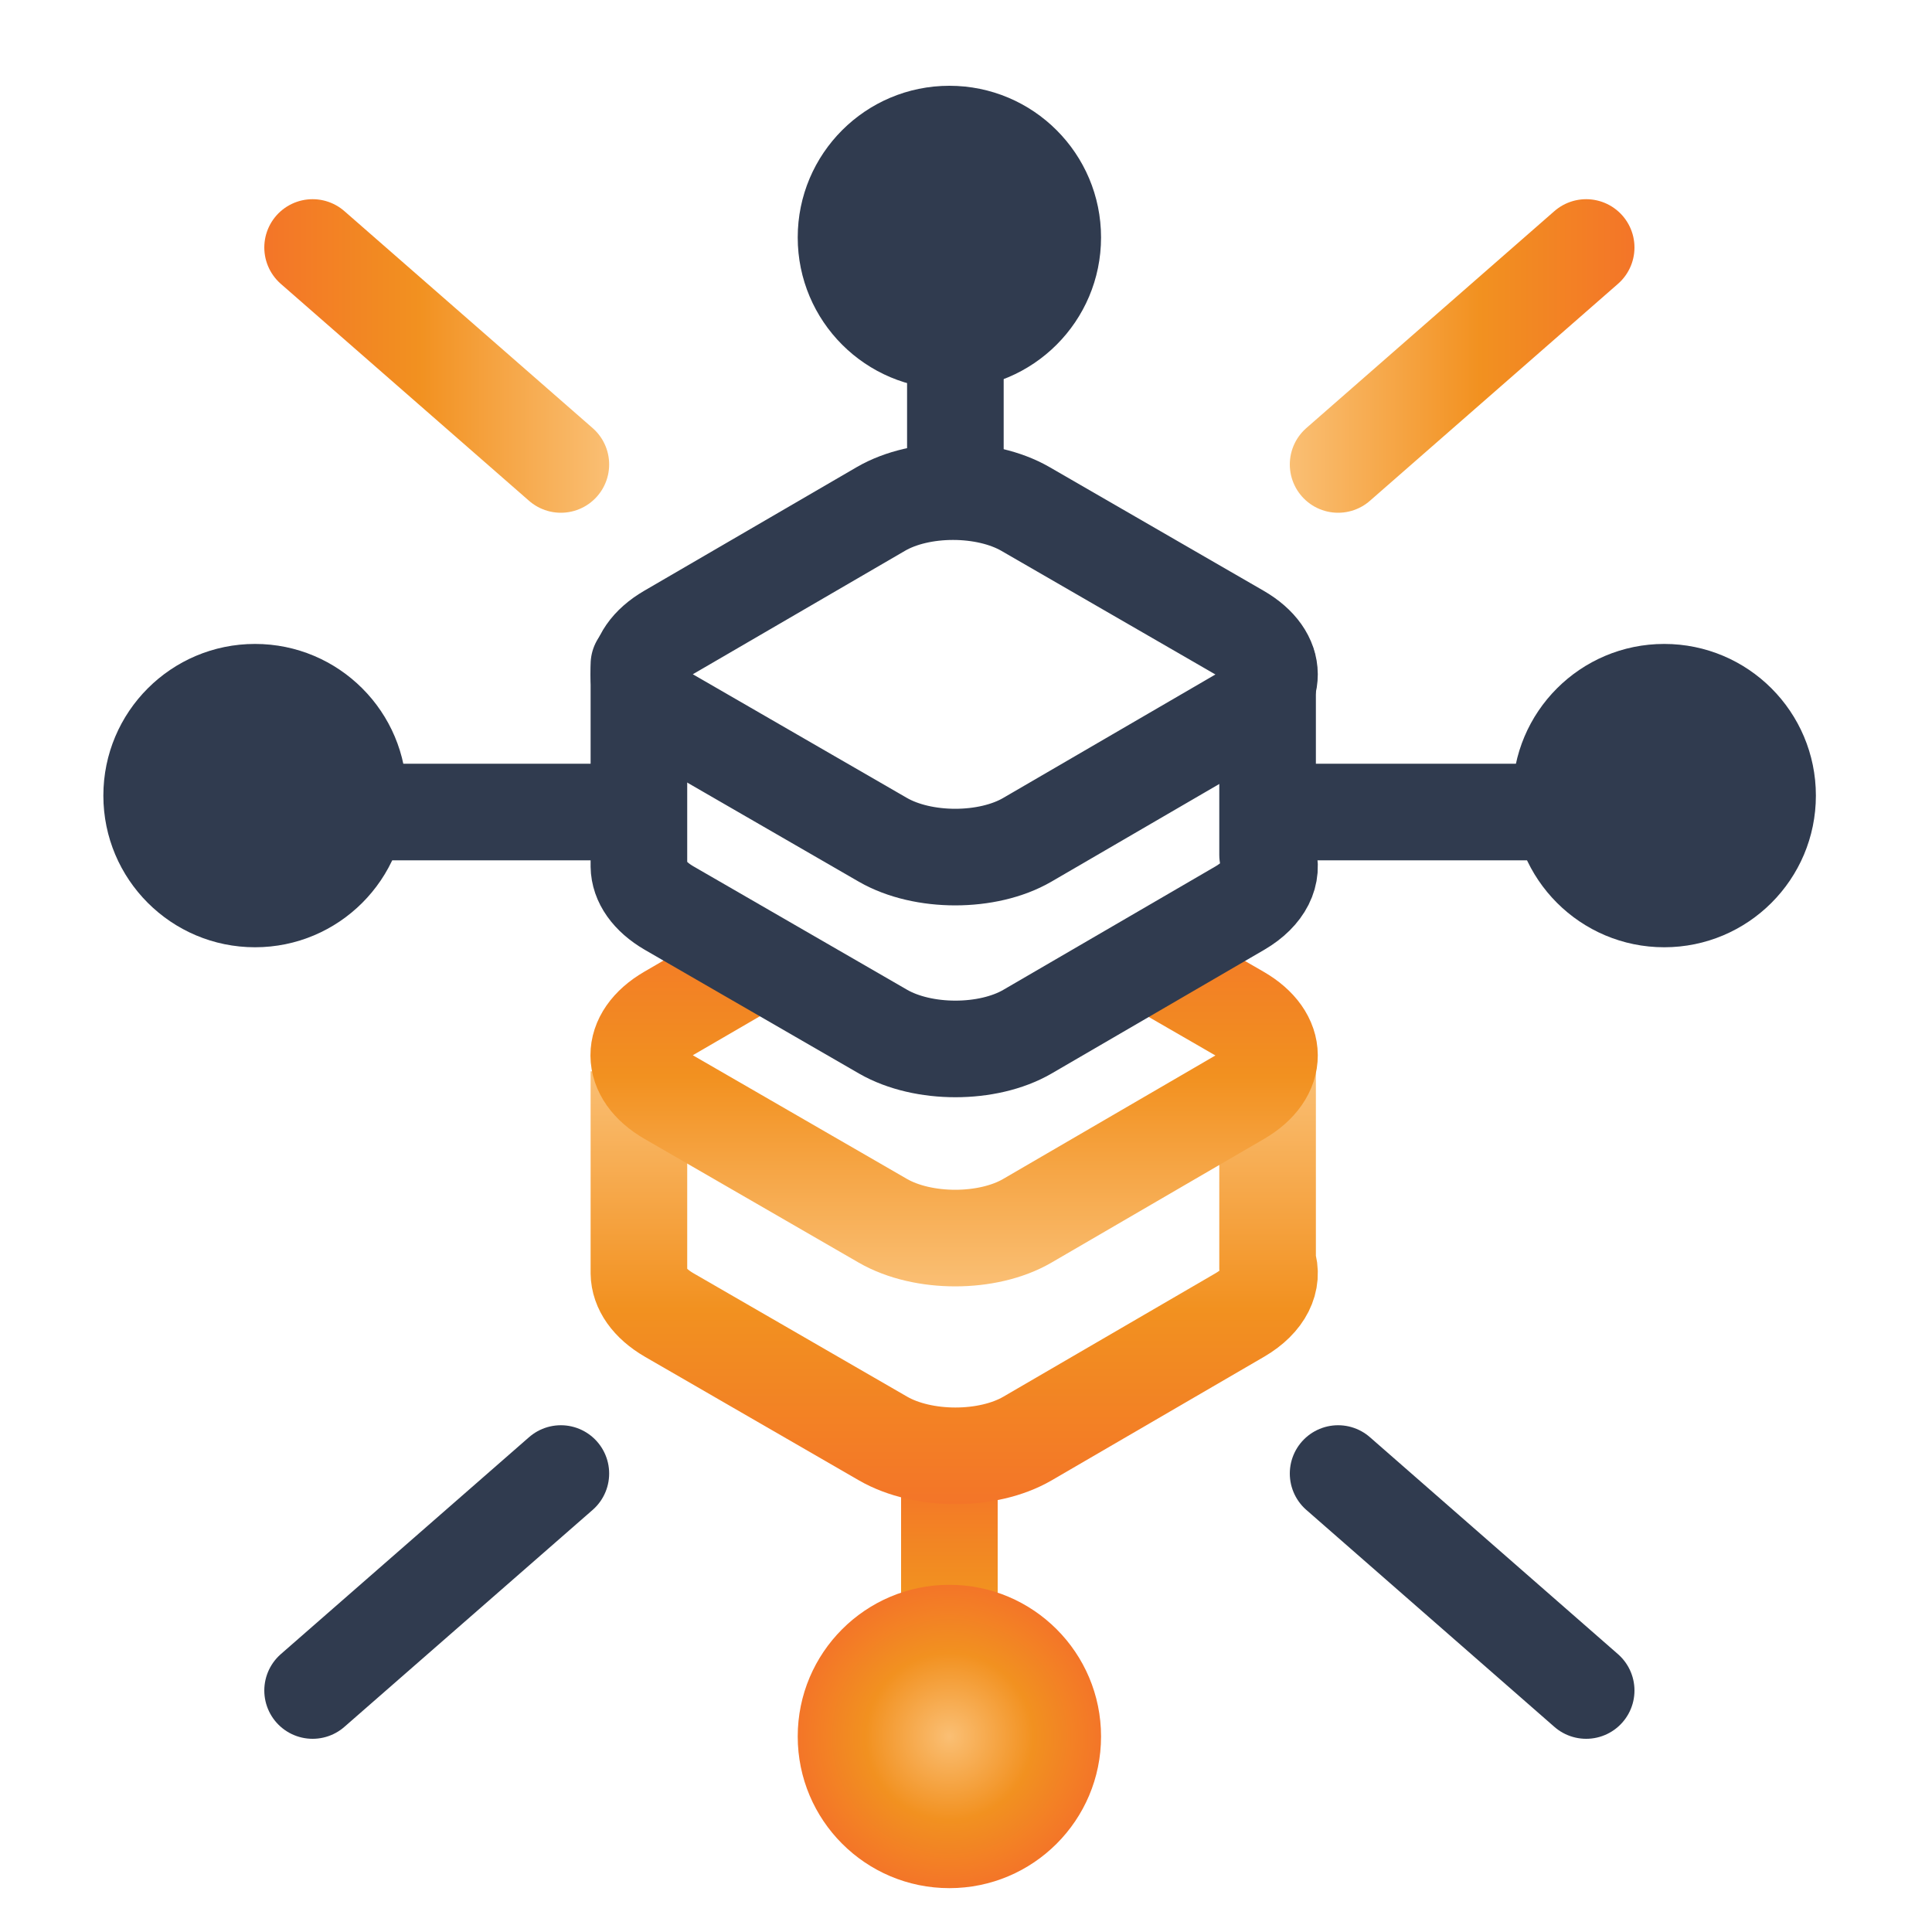 <svg xmlns="http://www.w3.org/2000/svg" xmlns:xlink="http://www.w3.org/1999/xlink" id="Layer_1" data-name="Layer 1" viewBox="0 0 100 100"><defs><style> .cls-1 { fill: url(#radial-gradient); } .cls-2 { isolation: isolate; } .cls-3 { stroke: url(#linear-gradient-2); } .cls-3, .cls-4, .cls-5, .cls-6, .cls-7, .cls-8 { fill: none; stroke-width: 5px; } .cls-3, .cls-4, .cls-7 { stroke-miterlimit: 10; } .cls-4 { stroke: url(#linear-gradient-3); } .cls-5 { stroke: url(#linear-gradient-4); } .cls-5, .cls-6, .cls-8 { stroke-linecap: round; stroke-linejoin: round; } .cls-6 { stroke: url(#linear-gradient-5); } .cls-7 { stroke: url(#linear-gradient); } .cls-8 { stroke: #303b4f; } .cls-9 { fill: #303b4f; } </style><linearGradient id="linear-gradient" x1="49.14" y1="89.32" x2="49.14" y2="76.5" gradientUnits="userSpaceOnUse"><stop offset="0" stop-color="#fabf74"></stop><stop offset=".55" stop-color="#f29120"></stop><stop offset="1" stop-color="#f37528"></stop></linearGradient><linearGradient id="linear-gradient-2" x1="49.39" y1="55.44" x2="49.39" y2="77.84" xlink:href="#linear-gradient"></linearGradient><linearGradient id="linear-gradient-3" x1="49.39" y1="66.58" x2="49.39" y2="46.87" xlink:href="#linear-gradient"></linearGradient><radialGradient id="radial-gradient" cx="49.14" cy="89.88" fx="49.14" fy="89.88" r="7.85" gradientUnits="userSpaceOnUse"><stop offset="0" stop-color="#fabf74"></stop><stop offset=".55" stop-color="#f29120"></stop><stop offset="1" stop-color="#f37528"></stop></radialGradient><linearGradient id="linear-gradient-4" x1="31.53" y1="18.42" x2="13.68" y2="18.42" xlink:href="#linear-gradient"></linearGradient><linearGradient id="linear-gradient-5" x1="66.76" y1="18.42" x2="84.6" y2="18.42" xlink:href="#linear-gradient"></linearGradient></defs><line class="cls-7" x1="49.14" y1="89.32" x2="49.14" y2="76.5"></line><g class="cls-2"><path class="cls-3" d="M65.61,55.44v9.87c.33.96-.15,2-1.43,2.75l-11,6.4c-2.05,1.19-5.4,1.19-7.47,0l-11.08-6.4c-1.03-.6-1.55-1.38-1.56-2.16v-10.45"></path></g><g class="cls-2"><path class="cls-4" d="M58.78,49.36l5.37,3.1c2.07,1.19,2.08,3.13.02,4.33l-11,6.4c-2.05,1.19-5.4,1.19-7.47,0l-11.08-6.4c-2.07-1.19-2.08-3.13-.02-4.33l5.9-3.43"></path></g><line class="cls-8" x1="12.4" y1="42.03" x2="32.8" y2="42.03"></line><line class="cls-8" x1="66.05" y1="42.03" x2="89.19" y2="42.03"></line><line class="cls-8" x1="49.45" y1="12.01" x2="49.45" y2="24.83"></line><g class="cls-2"><path class="cls-8" d="M53.17,43.47c-2.05,1.19-5.4,1.19-7.47,0l-11.08-6.4c-2.07-1.19-2.08-3.13-.02-4.33l11-6.4c2.05-1.19,5.4-1.19,7.47,0l11.08,6.4c2.07,1.19,2.08,3.13.02,4.33l-11,6.4"></path></g><g class="cls-2"><path class="cls-8" d="M65.61,34.38v9.87c.33.96-.15,2-1.43,2.75l-11,6.4c-2.05,1.19-5.4,1.19-7.47,0l-11.08-6.4c-1.03-.6-1.55-1.38-1.56-2.16v-10.45"></path></g><circle class="cls-1" cx="49.14" cy="89.88" r="7.85"></circle><circle class="cls-9" cx="49.14" cy="12.29" r="7.85"></circle><circle class="cls-9" cx="86.14" cy="41.18" r="7.85"></circle><circle class="cls-9" cx="13.2" cy="41.18" r="7.85"></circle><line class="cls-5" x1="29.03" y1="24.04" x2="16.18" y2="12.81"></line><line class="cls-6" x1="69.26" y1="24.04" x2="82.1" y2="12.81"></line><line class="cls-8" x1="69.26" y1="76.27" x2="82.1" y2="87.5"></line><line class="cls-8" x1="29.03" y1="76.27" x2="16.18" y2="87.5"></line></svg>